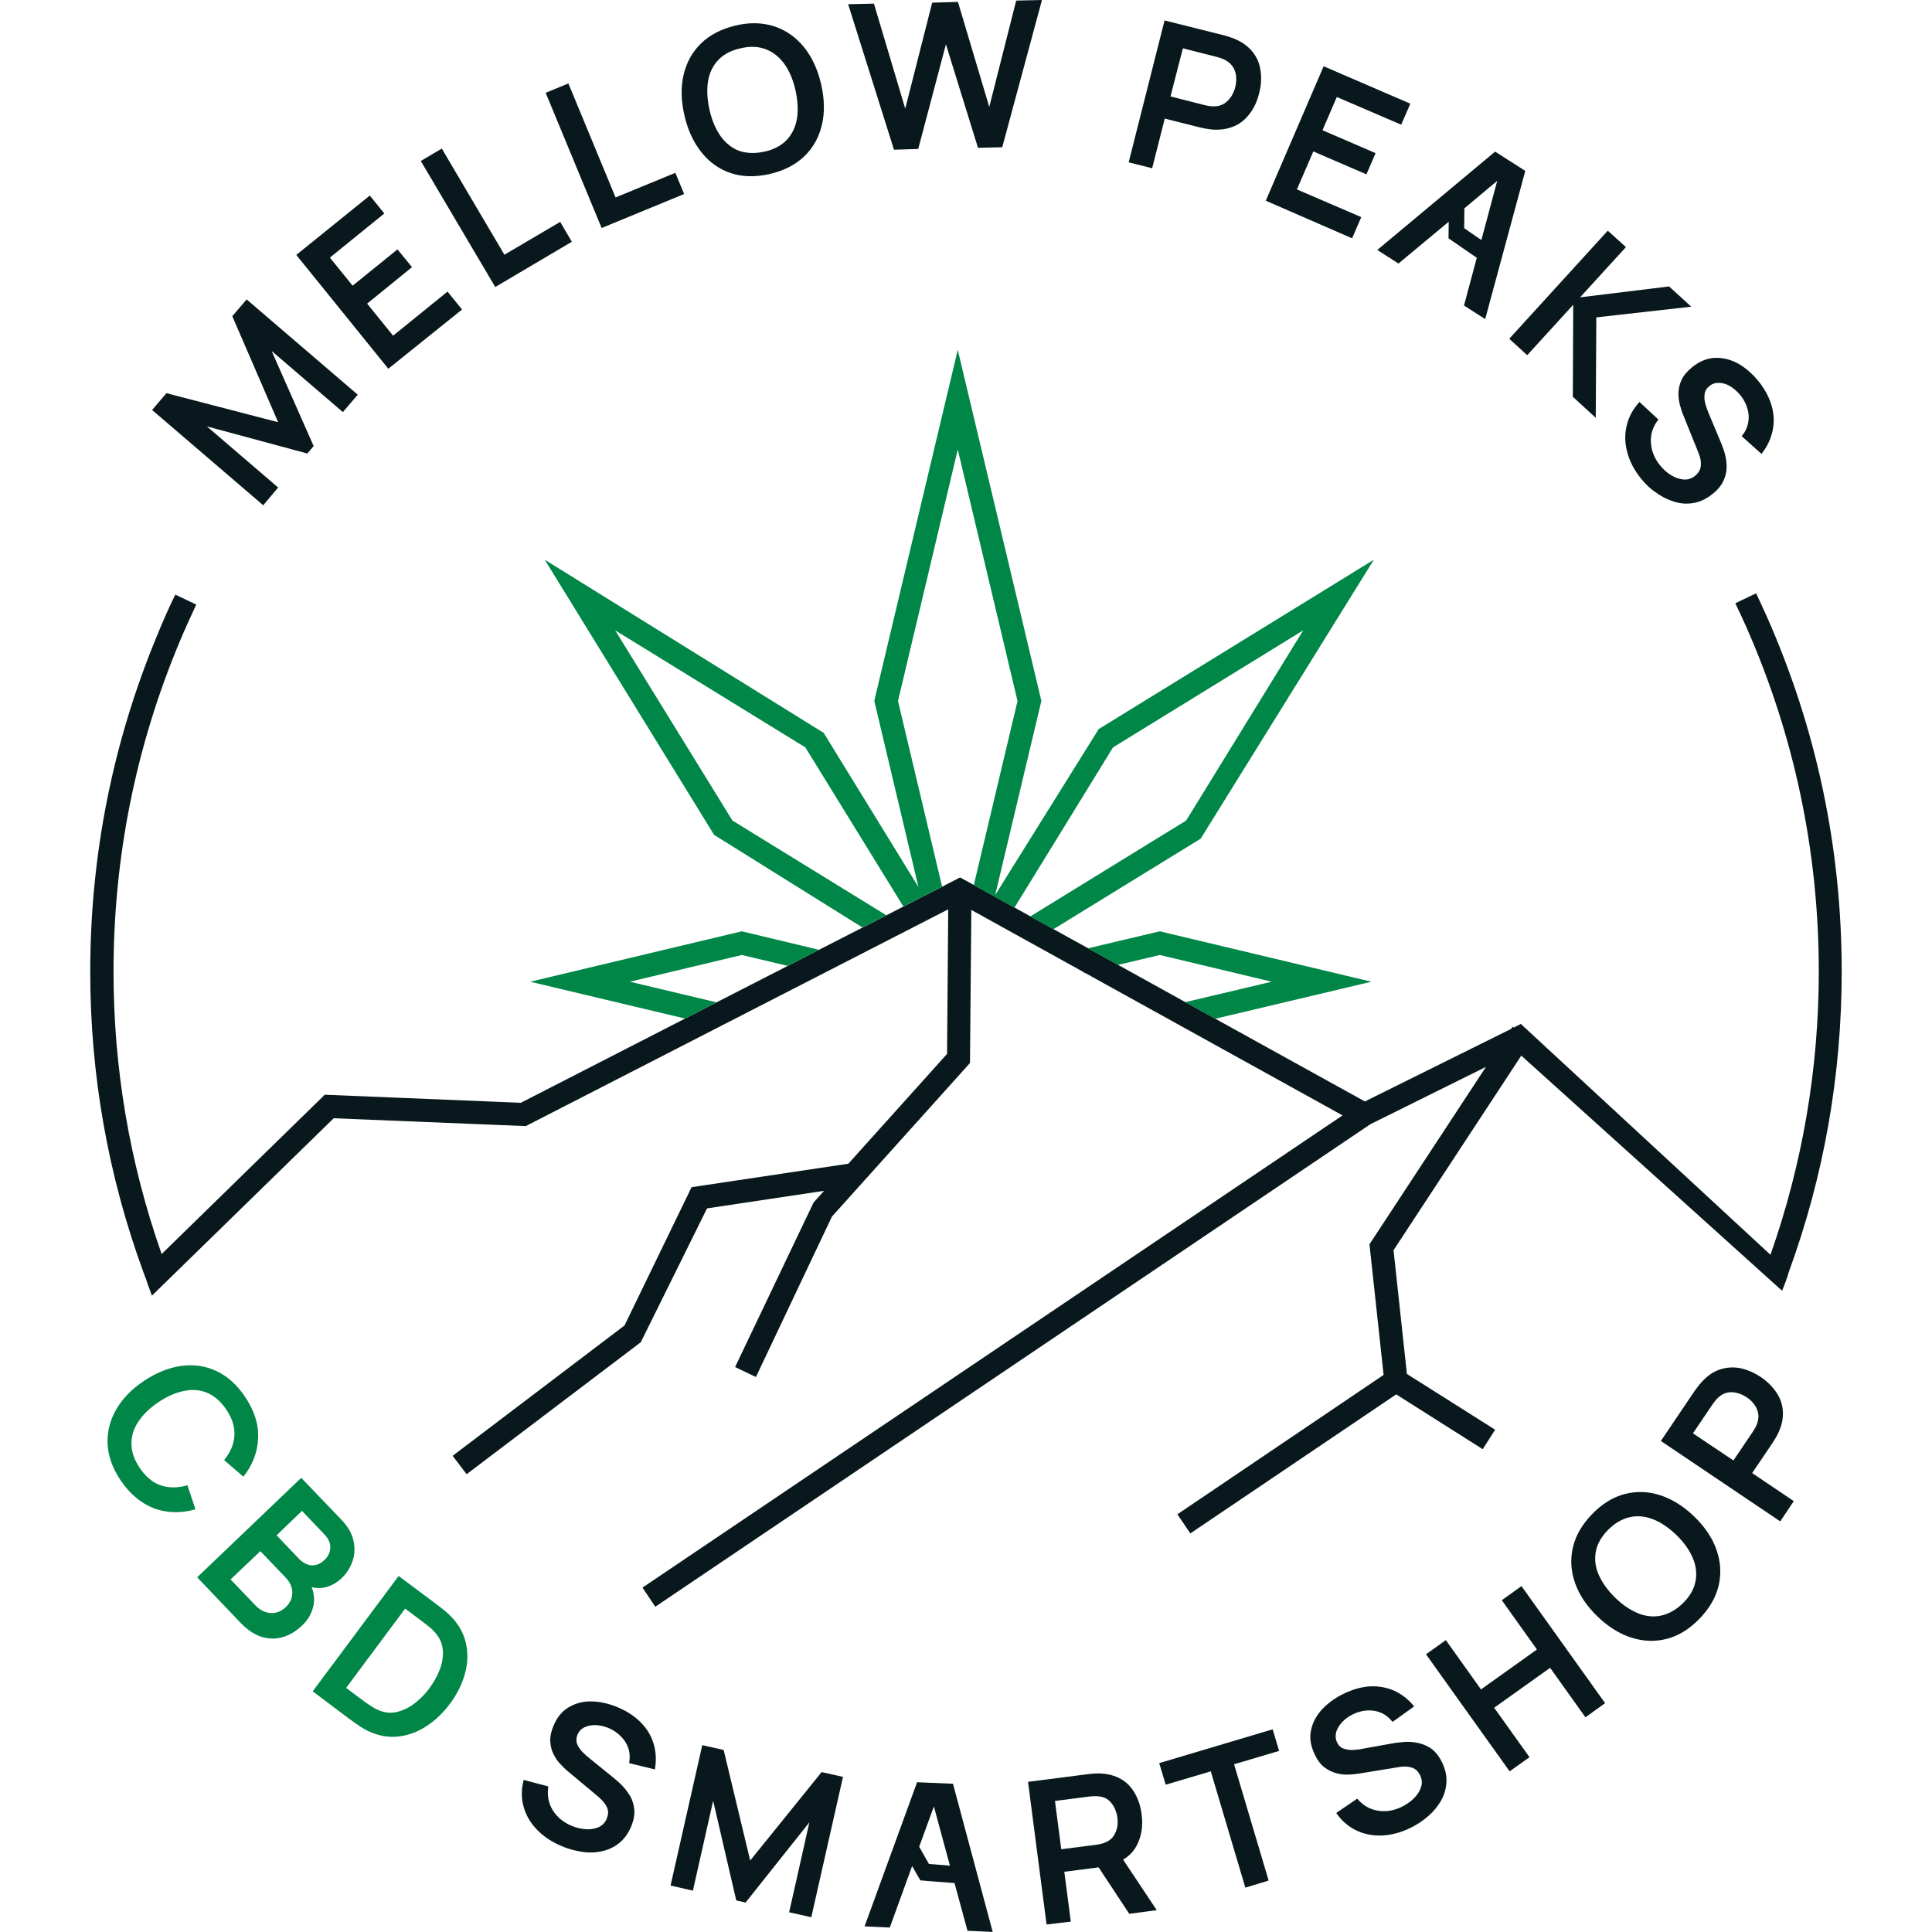 <svg xmlns="http://www.w3.org/2000/svg" version="1.1" xmlns:xlink="http://www.w3.org/1999/xlink" xmlns:svgjs="http://svgjs.dev/svgjs" width="1000" height="1000"><style>
    #light-icon {
      display: inline;
    }
    #dark-icon {
      display: none;
    }

    @media (prefers-color-scheme: dark) {
      #light-icon {
        display: none;
      }
      #dark-icon {
        display: inline;
      }
    }
  </style><g id="light-icon"><svg xmlns="http://www.w3.org/2000/svg" version="1.1" xmlns:xlink="http://www.w3.org/1999/xlink" xmlns:svgjs="http://svgjs.dev/svgjs" width="1000" height="1000"><g><g transform="matrix(9.884,0,0,9.884,46.704,0)"><svg xmlns="http://www.w3.org/2000/svg" version="1.1" xmlns:xlink="http://www.w3.org/1999/xlink" xmlns:svgjs="http://svgjs.dev/svgjs" width="91.72" height="101.17"><svg xmlns="http://www.w3.org/2000/svg" xmlns:xlink="http://www.w3.org/1999/xlink" version="1.1" id="Ebene_1" x="0px" y="0px" style="enable-background:new 0 0 240.94 155.91;" xml:space="preserve" viewBox="74.61 27.1 91.72 101.17">
<style type="text/css">
	.st0{fill:#09181C;}
	.st1{fill:none;}
	.st2{fill:#008747;}
</style>
<title>Mellow Peaks CBD Smartshop</title>
<polygon class="st1" points="130.62,77.11 128.43,77.63 131.95,79.58 136.48,78.51 "></polygon>
<polygon class="st1" points="102.87,78.51 107.41,79.59 111.13,77.68 108.73,77.11 "></polygon>
<polygon class="st2" points="126.63,78.06 126.69,78.05 126.61,78.01 "></polygon>
<path class="st0" d="M163.56,93.71c1.84-5.03,2.77-10.32,2.77-15.73c0-6.47-1.32-12.72-3.92-18.59c-0.17-0.37-0.34-0.75-0.51-1.11  l-0.05-0.11l-1.09,0.52l0.05,0.11c0.17,0.36,0.34,0.72,0.5,1.08c2.53,5.71,3.82,11.8,3.82,18.1c0,5.1-0.86,10.08-2.53,14.83  l-13.01-12.03l-0.06-0.06l-0.37,0.19l-0.07-0.04l-0.07,0.11l-7.66,3.8l-7.83-4.33l-1.57-0.87l-3.52-1.95l-1.57-0.87l-1.81-1  l-1.21-0.67l-0.83-0.46l-2.13-1.18l-0.67-0.37l-0.06-0.03l-0.93,0.48l-2.03,1.04l-0.89,0.46l-1.25,0.64l-2.27,1.16l-1.65,0.85  l-3.71,1.9l-1.65,0.85l-8.62,4.42l-10.22-0.42l-0.05,0l-8.54,8.34c-1.67-4.74-2.52-9.71-2.52-14.79c0-5.97,1.16-11.76,3.44-17.22  c0.26-0.63,0.55-1.26,0.84-1.89l0.05-0.11l-1.09-0.52L79,58.37c-0.3,0.62-0.59,1.28-0.86,1.94c-2.34,5.61-3.53,11.55-3.53,17.68  c0,5.41,0.94,10.69,2.78,15.72l0,0l0.12,0.32c0.03,0.07,0.05,0.14,0.07,0.2l0.04,0.12l0,0l0.22,0.6l9.52-9.29l10.03,0.41l0.03,0  l22.12-11.35l-0.06,7.57l-5.17,5.75l-8.21,1.23l-3.51,7.24l-8.9,6.75l-0.1,0.08l0.73,0.96l9.12-6.91l3.47-7.01l6.13-0.92l-0.55,0.61  l-4.06,8.51l-0.05,0.11l1.09,0.52l3.98-8.4l7.2-8.01l0.03-0.04l0.07-8.01l5.87,3.25l0.07,0.04l13.5,7.47l-36.56,24.66l-0.1,0.07  l0.67,1l37.45-25.27l6.05-3l-6.1,9.29l0.74,6.84l-10.8,7.3l0.68,1l10.78-7.28l4.42,2.8l0.11,0.07l0.65-1.02l-4.62-2.92l-0.7-6.48  l6.69-10.19l13.52,12.19l0.14,0.12l0.19-0.49l0,0l0.04-0.12c0.01-0.02,0.02-0.05,0.03-0.07L163.56,93.71L163.56,93.71z"></path>
<path class="st0" d="M83.67,53.56l-5.82-4.99l0.75-0.88l5.85,1.52l-2.4-5.55l0.75-0.88l5.82,4.99l-0.78,0.91l-3.73-3.2l2.2,4.98  l-0.33,0.39l-5.26-1.42l3.73,3.2L83.67,53.56z"></path>
<path class="st0" d="M90.22,46.41l-4.82-5.96l3.85-3.11l0.76,0.94l-2.85,2.31l1.19,1.47l2.35-1.9l0.76,0.93l-2.35,1.91l1.36,1.68  l2.85-2.31l0.76,0.94L90.22,46.41z"></path>
<path class="st0" d="M95.82,42.13l-3.9-6.6l1.1-0.65l3.28,5.56l2.92-1.72l0.61,1.04L95.82,42.13z"></path>
<path class="st0" d="M101.39,39.04l-2.93-7.08l1.19-0.49l2.47,5.97l3.13-1.29l0.46,1.11L101.39,39.04z"></path>
<path class="st0" d="M110.2,36.21c-0.75,0.17-1.42,0.16-2.03-0.04c-0.61-0.2-1.12-0.56-1.54-1.08c-0.42-0.52-0.72-1.16-0.9-1.93  s-0.2-1.48-0.05-2.13c0.15-0.65,0.45-1.2,0.91-1.65c0.46-0.45,1.06-0.76,1.8-0.94s1.42-0.16,2.04,0.04c0.61,0.2,1.12,0.56,1.55,1.08  c0.42,0.52,0.72,1.16,0.9,1.93c0.18,0.77,0.2,1.48,0.05,2.13c-0.15,0.65-0.45,1.2-0.91,1.65S110.94,36.04,110.2,36.21z   M109.92,35.04c0.5-0.11,0.89-0.32,1.17-0.62s0.46-0.68,0.53-1.12c0.07-0.45,0.04-0.94-0.08-1.49c-0.13-0.55-0.32-1-0.58-1.36  c-0.26-0.36-0.58-0.62-0.97-0.77c-0.39-0.15-0.83-0.17-1.33-0.05c-0.5,0.11-0.89,0.32-1.17,0.62s-0.46,0.68-0.53,1.12  c-0.07,0.45-0.04,0.94,0.08,1.49c0.13,0.55,0.32,1,0.58,1.37c0.26,0.36,0.58,0.62,0.97,0.77C108.98,35.13,109.42,35.15,109.92,35.04  z"></path>
<path class="st0" d="M116.7,34.94l-2.4-7.62l1.35-0.03l1.64,5.5l1.41-5.55l1.35-0.04l1.64,5.5l1.41-5.57l1.35-0.03l-2.08,7.71  l-1.27,0.03l-1.68-5.42l-1.45,5.48L116.7,34.94z"></path>
<path class="st0" d="M128.99,35.6l1.88-7.43l3.07,0.77c0.07,0.02,0.17,0.04,0.28,0.08s0.21,0.07,0.31,0.11  c0.41,0.17,0.73,0.41,0.96,0.7s0.36,0.62,0.41,0.99c0.05,0.37,0.03,0.76-0.08,1.17c-0.1,0.41-0.26,0.76-0.49,1.06  c-0.22,0.3-0.5,0.53-0.84,0.67s-0.73,0.2-1.17,0.16c-0.1-0.01-0.21-0.03-0.33-0.05c-0.12-0.02-0.21-0.04-0.28-0.06l-1.83-0.46  l-0.66,2.6L128.99,35.6z M131.18,32.15l1.77,0.45c0.07,0.02,0.15,0.03,0.24,0.05c0.09,0.01,0.17,0.02,0.25,0.02  c0.22,0,0.41-0.05,0.56-0.15c0.15-0.1,0.27-0.23,0.37-0.38c0.09-0.15,0.16-0.31,0.2-0.47s0.06-0.33,0.05-0.51  c-0.01-0.18-0.05-0.35-0.14-0.51c-0.09-0.16-0.23-0.29-0.42-0.4c-0.07-0.04-0.14-0.07-0.23-0.1c-0.08-0.03-0.16-0.05-0.23-0.07  l-1.77-0.45L131.18,32.15z"></path>
<path class="st0" d="M136.17,37.61l3.03-7.04l4.54,1.96l-0.48,1.1l-3.37-1.45l-0.75,1.74l2.78,1.2l-0.48,1.11l-2.78-1.2l-0.86,1.99  l3.37,1.45l-0.48,1.11L136.17,37.61z"></path>
<path class="st0" d="M148.92,44.84l5.16-5.66l0.95,0.86l-2.4,2.63l4.66-0.57l1.16,1.06l-4.97,0.56l-0.03,5.26l-1.2-1.1l0.02-4.82  l-2.41,2.64L148.92,44.84z"></path>
<path class="st0" d="M155.81,52.15c-0.35-0.44-0.59-0.9-0.71-1.37c-0.13-0.47-0.14-0.94-0.03-1.39c0.1-0.45,0.33-0.87,0.67-1.24  l0.99,0.92c-0.29,0.37-0.42,0.77-0.39,1.2c0.02,0.43,0.18,0.83,0.47,1.19c0.17,0.21,0.36,0.39,0.58,0.52  c0.22,0.14,0.44,0.21,0.66,0.23s0.43-0.05,0.61-0.2c0.08-0.07,0.15-0.14,0.2-0.23s0.08-0.17,0.09-0.27c0.01-0.1,0.01-0.21-0.01-0.33  s-0.06-0.25-0.12-0.39l-0.77-1.91c-0.07-0.16-0.13-0.35-0.19-0.56s-0.08-0.42-0.08-0.65c0.01-0.23,0.06-0.46,0.17-0.69  c0.11-0.23,0.3-0.45,0.56-0.66c0.39-0.31,0.79-0.47,1.21-0.48s0.82,0.09,1.22,0.32s0.75,0.55,1.07,0.95  c0.32,0.41,0.54,0.84,0.66,1.27c0.12,0.43,0.13,0.86,0.04,1.28c-0.09,0.42-0.28,0.83-0.58,1.21l-1.04-0.93  c0.18-0.21,0.29-0.44,0.34-0.69s0.04-0.49-0.03-0.73c-0.07-0.24-0.18-0.47-0.34-0.68c-0.16-0.2-0.33-0.36-0.53-0.49  s-0.4-0.19-0.6-0.2c-0.2-0.01-0.38,0.04-0.53,0.17c-0.15,0.12-0.23,0.26-0.25,0.42s-0.01,0.33,0.04,0.51s0.11,0.34,0.18,0.51  l0.55,1.31c0.08,0.18,0.16,0.39,0.24,0.62s0.13,0.49,0.14,0.75c0.02,0.26-0.03,0.53-0.14,0.79c-0.11,0.26-0.31,0.52-0.61,0.75  c-0.31,0.25-0.64,0.4-0.97,0.46c-0.34,0.06-0.67,0.04-1-0.06c-0.33-0.1-0.65-0.25-0.95-0.47C156.33,52.72,156.05,52.45,155.81,52.15  z"></path>
<path class="st2" d="M76.2,104.62c-0.42-0.63-0.65-1.26-0.68-1.9s0.12-1.24,0.45-1.81c0.33-0.57,0.81-1.07,1.46-1.5  s1.29-0.69,1.95-0.78c0.65-0.09,1.27,0,1.84,0.27c0.58,0.27,1.08,0.72,1.5,1.35c0.49,0.73,0.72,1.46,0.68,2.18  c-0.03,0.73-0.29,1.39-0.77,2l-1.01-0.87c0.33-0.4,0.51-0.82,0.54-1.27c0.03-0.45-0.11-0.91-0.43-1.38  c-0.28-0.42-0.62-0.71-0.99-0.87c-0.38-0.16-0.78-0.19-1.22-0.1s-0.88,0.28-1.34,0.59c-0.46,0.31-0.81,0.65-1.05,1.02  c-0.25,0.37-0.37,0.76-0.36,1.17c0,0.41,0.15,0.83,0.43,1.25c0.32,0.47,0.69,0.78,1.12,0.92c0.43,0.14,0.89,0.13,1.38-0.01  l0.42,1.26c-0.74,0.21-1.46,0.2-2.14-0.04C77.27,105.83,76.69,105.34,76.2,104.62z"></path>
<path class="st2" d="M80.21,109.7l5.45-5.21l2.09,2.18c0.36,0.37,0.57,0.75,0.65,1.13c0.08,0.38,0.06,0.74-0.06,1.07  c-0.12,0.33-0.3,0.62-0.54,0.85c-0.3,0.29-0.62,0.46-0.97,0.52c-0.35,0.06-0.67,0-0.98-0.18l0.19-0.18  c0.25,0.42,0.34,0.84,0.27,1.25c-0.08,0.42-0.27,0.77-0.59,1.08c-0.32,0.31-0.67,0.52-1.03,0.62c-0.36,0.11-0.73,0.1-1.1-0.01  c-0.37-0.12-0.73-0.35-1.08-0.71L80.21,109.7z M81.96,109.81l1.3,1.36c0.15,0.16,0.32,0.27,0.51,0.34s0.37,0.08,0.56,0.04  c0.19-0.04,0.36-0.14,0.52-0.29c0.15-0.14,0.25-0.3,0.3-0.47c0.05-0.17,0.06-0.36,0.01-0.54s-0.15-0.37-0.32-0.54l-1.32-1.38  L81.96,109.81z M84.37,107.5l1.18,1.24c0.13,0.13,0.27,0.23,0.42,0.28c0.15,0.06,0.3,0.07,0.46,0.03s0.31-0.12,0.45-0.26  c0.19-0.18,0.29-0.39,0.3-0.64c0.01-0.24-0.09-0.47-0.3-0.69l-1.18-1.24L84.37,107.5z"></path>
<path class="st2" d="M86.26,115.67l4.5-6.04l1.94,1.45c0.05,0.04,0.15,0.11,0.3,0.23s0.29,0.23,0.42,0.36  c0.44,0.42,0.72,0.9,0.85,1.42c0.13,0.53,0.12,1.07-0.03,1.63c-0.15,0.56-0.41,1.09-0.8,1.61c-0.38,0.51-0.82,0.92-1.31,1.22  c-0.49,0.3-1.01,0.47-1.55,0.5c-0.54,0.03-1.08-0.11-1.61-0.4c-0.15-0.09-0.3-0.18-0.46-0.3c-0.15-0.11-0.26-0.18-0.31-0.22  L86.26,115.67z M88.01,115.49l0.91,0.68c0.08,0.06,0.19,0.14,0.33,0.23c0.14,0.09,0.26,0.17,0.38,0.22  c0.33,0.16,0.66,0.21,0.99,0.14s0.65-0.21,0.95-0.44s0.57-0.49,0.8-0.81c0.24-0.33,0.43-0.67,0.56-1.02  c0.13-0.35,0.17-0.7,0.14-1.03c-0.04-0.33-0.18-0.63-0.42-0.89c-0.08-0.1-0.19-0.2-0.32-0.3c-0.13-0.1-0.23-0.18-0.32-0.25  l-0.91-0.68L88.01,115.49z"></path>
<path class="st0" d="M99.24,123.75c-0.51-0.22-0.93-0.51-1.26-0.86c-0.33-0.35-0.56-0.75-0.68-1.19c-0.12-0.44-0.12-0.9,0.01-1.39  l1.29,0.34c-0.07,0.45,0,0.86,0.22,1.23c0.22,0.36,0.55,0.64,0.97,0.82c0.25,0.11,0.5,0.17,0.75,0.19c0.25,0.02,0.48-0.02,0.68-0.1  c0.2-0.09,0.35-0.24,0.44-0.45c0.04-0.1,0.06-0.19,0.07-0.29c0-0.1-0.01-0.19-0.05-0.28c-0.04-0.09-0.09-0.18-0.17-0.28  s-0.17-0.19-0.28-0.29l-1.57-1.31c-0.14-0.11-0.28-0.25-0.42-0.4c-0.15-0.15-0.27-0.33-0.37-0.53c-0.1-0.2-0.16-0.43-0.17-0.68  c-0.01-0.25,0.05-0.53,0.18-0.83c0.19-0.45,0.47-0.77,0.83-0.97c0.36-0.2,0.76-0.3,1.22-0.28c0.45,0.02,0.91,0.13,1.38,0.34  c0.48,0.21,0.87,0.48,1.17,0.8c0.31,0.32,0.52,0.69,0.64,1.1c0.12,0.41,0.14,0.85,0.06,1.32l-1.35-0.33  c0.05-0.27,0.04-0.52-0.03-0.75c-0.07-0.23-0.2-0.44-0.37-0.62s-0.38-0.33-0.61-0.44c-0.23-0.1-0.46-0.16-0.69-0.18  c-0.23-0.01-0.43,0.02-0.61,0.1c-0.18,0.08-0.31,0.21-0.39,0.39c-0.07,0.17-0.08,0.33-0.03,0.48c0.06,0.15,0.15,0.29,0.27,0.42  c0.13,0.13,0.26,0.25,0.4,0.36l1.1,0.89c0.15,0.12,0.32,0.26,0.5,0.43c0.18,0.17,0.34,0.37,0.48,0.59c0.14,0.22,0.22,0.47,0.25,0.75  c0.03,0.28-0.03,0.59-0.18,0.94c-0.16,0.36-0.37,0.64-0.64,0.85s-0.57,0.34-0.9,0.41c-0.33,0.07-0.68,0.08-1.05,0.02  C99.96,124.01,99.59,123.91,99.24,123.75z"></path>
<path class="st0" d="M105,125.84l1.66-7.35l1.12,0.25l1.39,5.79l3.74-4.63l1.12,0.25l-1.66,7.35l-1.16-0.26l1.06-4.71l-3.34,4.2  l-0.49-0.11l-1.21-5.22l-1.06,4.71L105,125.84z"></path>
<path class="st0" d="M124.69,127.88l-0.97-7.47l3.12-0.4c0.07-0.01,0.17-0.02,0.28-0.03c0.12-0.01,0.22-0.01,0.32-0.01  c0.45,0.01,0.82,0.11,1.14,0.29s0.56,0.44,0.74,0.76s0.3,0.69,0.35,1.1c0.08,0.61-0.01,1.15-0.26,1.63c-0.25,0.48-0.7,0.81-1.32,1  l-0.53,0.12l-1.94,0.25l0.34,2.61L124.69,127.88z M125.46,123.94l1.8-0.23c0.07-0.01,0.15-0.02,0.23-0.04  c0.09-0.02,0.17-0.04,0.24-0.07c0.2-0.08,0.36-0.19,0.46-0.34c0.1-0.15,0.17-0.31,0.2-0.48c0.03-0.17,0.03-0.34,0.01-0.5  c-0.02-0.16-0.07-0.32-0.14-0.48c-0.07-0.16-0.18-0.3-0.31-0.42c-0.14-0.12-0.31-0.19-0.53-0.21c-0.08-0.01-0.16-0.01-0.25-0.01  c-0.09,0.01-0.17,0.01-0.24,0.02l-1.8,0.23L125.46,123.94z M129.02,127.32l-1.88-2.85l1.25-0.45l2.07,3.11L129.02,127.32z"></path>
<path class="st0" d="M135.1,125.95l-1.81-6.09l-2.36,0.7l-0.34-1.13l5.94-1.77l0.34,1.13l-2.36,0.7l1.81,6.09L135.1,125.95z"></path>
<path class="st0" d="M143.73,122.83c-0.5,0.24-1,0.37-1.48,0.39s-0.93-0.07-1.35-0.27c-0.41-0.2-0.76-0.5-1.04-0.91l1.1-0.75  c0.29,0.35,0.65,0.56,1.08,0.63s0.84,0,1.25-0.2c0.24-0.12,0.46-0.27,0.64-0.45c0.18-0.18,0.3-0.37,0.37-0.58  c0.07-0.21,0.05-0.42-0.05-0.63c-0.05-0.09-0.1-0.17-0.17-0.24c-0.07-0.07-0.15-0.11-0.24-0.15c-0.09-0.03-0.2-0.05-0.32-0.06  c-0.12,0-0.26,0-0.4,0.03l-2.02,0.33c-0.17,0.03-0.37,0.05-0.58,0.06s-0.43-0.01-0.65-0.07s-0.43-0.16-0.63-0.31  s-0.37-0.38-0.51-0.68c-0.21-0.44-0.28-0.86-0.19-1.26c0.08-0.41,0.28-0.77,0.58-1.1c0.31-0.33,0.7-0.61,1.16-0.83  c0.47-0.22,0.93-0.35,1.37-0.37c0.44-0.02,0.86,0.06,1.25,0.23c0.39,0.18,0.74,0.45,1.04,0.82l-1.13,0.81  c-0.17-0.21-0.36-0.37-0.59-0.47c-0.22-0.1-0.46-0.14-0.71-0.13s-0.49,0.07-0.73,0.18c-0.23,0.11-0.43,0.24-0.59,0.41  c-0.16,0.17-0.27,0.34-0.33,0.53c-0.05,0.19-0.04,0.37,0.04,0.55c0.08,0.17,0.2,0.28,0.35,0.33s0.32,0.08,0.5,0.07  c0.18-0.01,0.36-0.03,0.53-0.07l1.39-0.25c0.19-0.04,0.41-0.07,0.65-0.09c0.25-0.03,0.5-0.02,0.76,0.03s0.5,0.14,0.74,0.3  c0.23,0.16,0.43,0.41,0.59,0.75c0.17,0.35,0.24,0.7,0.22,1.03s-0.11,0.65-0.28,0.95s-0.39,0.57-0.67,0.81  C144.4,122.45,144.08,122.66,143.73,122.83z"></path>
<path class="st0" d="M148.94,119.86l-4.38-6.13l1.04-0.74l1.84,2.58l2.93-2.09l-1.84-2.58l1.03-0.74l4.38,6.13l-1.03,0.74  l-1.85-2.59l-2.93,2.09l1.85,2.59L148.94,119.86z"></path>
<path class="st0" d="M158.89,111.86c-0.53,0.55-1.1,0.9-1.71,1.06c-0.61,0.16-1.23,0.14-1.86-0.06c-0.63-0.2-1.22-0.57-1.78-1.11  c-0.56-0.54-0.95-1.12-1.17-1.74c-0.22-0.62-0.26-1.24-0.12-1.86s0.47-1.2,1-1.75c0.53-0.55,1.1-0.9,1.71-1.06  c0.62-0.16,1.24-0.14,1.86,0.06s1.22,0.57,1.78,1.11c0.56,0.54,0.95,1.12,1.17,1.74s0.26,1.24,0.12,1.86  C159.75,110.73,159.42,111.31,158.89,111.86z M158.04,111.03c0.36-0.36,0.57-0.75,0.64-1.15c0.07-0.4,0.02-0.81-0.16-1.22  c-0.18-0.41-0.46-0.8-0.86-1.19c-0.4-0.38-0.8-0.65-1.21-0.81c-0.41-0.16-0.82-0.2-1.22-0.11c-0.4,0.09-0.78,0.31-1.14,0.67  c-0.36,0.37-0.57,0.75-0.64,1.15c-0.07,0.4-0.02,0.81,0.16,1.21s0.46,0.8,0.86,1.19s0.8,0.65,1.21,0.82  c0.41,0.16,0.81,0.2,1.21,0.11S157.68,111.39,158.04,111.03z"></path>
<path class="st0" d="M163.11,106.77l-6.25-4.21l1.76-2.61c0.04-0.06,0.1-0.14,0.17-0.23s0.14-0.18,0.21-0.25  c0.3-0.33,0.62-0.55,0.97-0.66s0.7-0.13,1.06-0.06c0.36,0.08,0.71,0.23,1.06,0.46c0.34,0.23,0.61,0.5,0.82,0.81s0.32,0.64,0.34,1  c0.02,0.36-0.06,0.74-0.25,1.14c-0.04,0.09-0.1,0.19-0.16,0.29c-0.06,0.1-0.11,0.18-0.15,0.24l-1.05,1.55l2.18,1.47L163.11,106.77z   M160.66,103.58l1.02-1.51c0.04-0.06,0.08-0.13,0.12-0.2c0.04-0.08,0.08-0.15,0.1-0.22c0.07-0.21,0.09-0.39,0.05-0.57  s-0.12-0.33-0.23-0.47c-0.11-0.14-0.23-0.25-0.37-0.34s-0.28-0.16-0.45-0.21c-0.17-0.05-0.34-0.07-0.52-0.04  c-0.18,0.03-0.35,0.11-0.51,0.26c-0.06,0.05-0.11,0.11-0.17,0.18c-0.05,0.07-0.1,0.13-0.14,0.19l-1.02,1.51L160.66,103.58z"></path>
<path class="st0" d="M148.18,35.04l-6.17,5.15l1.11,0.71l2.63-2.19l-0.01,0.87l0.71,0.49l0.77,0.53l-0.67,2.5l1.11,0.71l2.1-7.76  L148.18,35.04z M146.56,39.05l0.01-1.04l1.72-1.44l-0.83,3.1L146.56,39.05z"></path>
<path class="st0" d="M121.87,128.27l-2.08-7.76l-1.88-0.08l-2.75,7.55l1.32,0.06l1.17-3.22l0.43,0.75l0.86,0.07l0.93,0.07l0.68,2.5  L121.87,128.27z M118.53,124.71l-0.51-0.9l0.77-2.11l0.84,3.1L118.53,124.71z"></path>
<g>
	<polygon class="st1" points="138.13,60.11 128.17,66.24 123.01,74.63 123.84,75.09 132,70.07  "></polygon>
	<polygon class="st1" points="120.04,50.64 116.91,63.81 119.22,73.53 120.16,73.05 120.21,73.08 120.88,73.45 123.17,63.81  "></polygon>
	<polygon class="st1" points="102.1,60.11 108.24,70.07 116.3,75.03 117.19,74.57 112.06,66.24  "></polygon>
	<polygon class="st2" points="108.24,70.07 102.1,60.11 112.06,66.24 117.19,74.57 119.22,73.53 116.91,63.81 120.04,50.64    123.17,63.81 120.88,73.45 123.01,74.63 128.17,66.24 138.13,60.11 132,70.07 123.84,75.09 125.05,75.76 132.76,71.02    141.83,56.41 127.42,65.28 122,73.97 124.41,63.84 124.42,63.81 120.04,45.42 115.7,63.67 115.67,63.81 117.98,73.55 113.02,65.48    98.41,56.41 107.28,70.82 115.05,75.67 116.3,75.03  "></polygon>
	<polygon class="st2" points="102.87,78.51 108.73,77.11 111.13,77.68 112.78,76.84 108.73,75.87 97.65,78.51 105.76,80.44    107.41,79.59  "></polygon>
	<polygon class="st2" points="130.62,77.11 136.48,78.51 131.95,79.58 133.52,80.45 141.7,78.51 130.62,75.87 126.86,76.76    128.43,77.63  "></polygon>
</g>
</svg></svg></g></g></svg></g><g id="dark-icon"><svg xmlns="http://www.w3.org/2000/svg" version="1.1" xmlns:xlink="http://www.w3.org/1999/xlink" xmlns:svgjs="http://svgjs.dev/svgjs" width="1000" height="1000"><g clip-path="url(#SvgjsClipPath1042)"><rect width="1000" height="1000" fill="#ffffff"></rect><g transform="matrix(7.907,0,0,7.907,137.363,100)"><svg xmlns="http://www.w3.org/2000/svg" version="1.1" xmlns:xlink="http://www.w3.org/1999/xlink" xmlns:svgjs="http://svgjs.dev/svgjs" width="91.72" height="101.17"><svg xmlns="http://www.w3.org/2000/svg" xmlns:xlink="http://www.w3.org/1999/xlink" version="1.1" id="Ebene_1" x="0px" y="0px" style="enable-background:new 0 0 240.94 155.91;" xml:space="preserve" viewBox="74.61 27.1 91.72 101.17">
<style type="text/css">
	.st0{fill:#09181C;}
	.st1{fill:none;}
	.st2{fill:#008747;}
</style>
<title>Mellow Peaks CBD Smartshop</title>
<polygon class="st1" points="130.62,77.11 128.43,77.63 131.95,79.58 136.48,78.51 "></polygon>
<polygon class="st1" points="102.87,78.51 107.41,79.59 111.13,77.68 108.73,77.11 "></polygon>
<polygon class="st2" points="126.63,78.06 126.69,78.05 126.61,78.01 "></polygon>
<path class="st0" d="M163.56,93.71c1.84-5.03,2.77-10.32,2.77-15.73c0-6.47-1.32-12.72-3.92-18.59c-0.17-0.37-0.34-0.75-0.51-1.11  l-0.05-0.11l-1.09,0.52l0.05,0.11c0.17,0.36,0.34,0.72,0.5,1.08c2.53,5.71,3.82,11.8,3.82,18.1c0,5.1-0.86,10.08-2.53,14.83  l-13.01-12.03l-0.06-0.06l-0.37,0.19l-0.07-0.04l-0.07,0.11l-7.66,3.8l-7.83-4.33l-1.57-0.87l-3.52-1.95l-1.57-0.87l-1.81-1  l-1.21-0.67l-0.83-0.46l-2.13-1.18l-0.67-0.37l-0.06-0.03l-0.93,0.48l-2.03,1.04l-0.89,0.46l-1.25,0.64l-2.27,1.16l-1.65,0.85  l-3.71,1.9l-1.65,0.85l-8.62,4.42l-10.22-0.42l-0.05,0l-8.54,8.34c-1.67-4.74-2.52-9.71-2.52-14.79c0-5.97,1.16-11.76,3.44-17.22  c0.26-0.63,0.55-1.26,0.84-1.89l0.05-0.11l-1.09-0.52L79,58.37c-0.3,0.62-0.59,1.28-0.86,1.94c-2.34,5.61-3.53,11.55-3.53,17.68  c0,5.41,0.94,10.69,2.78,15.72l0,0l0.12,0.32c0.03,0.07,0.05,0.14,0.07,0.2l0.04,0.12l0,0l0.22,0.6l9.52-9.29l10.03,0.41l0.03,0  l22.12-11.35l-0.06,7.57l-5.17,5.75l-8.21,1.23l-3.51,7.24l-8.9,6.75l-0.1,0.08l0.73,0.96l9.12-6.91l3.47-7.01l6.13-0.92l-0.55,0.61  l-4.06,8.51l-0.05,0.11l1.09,0.52l3.98-8.4l7.2-8.01l0.03-0.04l0.07-8.01l5.87,3.25l0.07,0.04l13.5,7.47l-36.56,24.66l-0.1,0.07  l0.67,1l37.45-25.27l6.05-3l-6.1,9.29l0.74,6.84l-10.8,7.3l0.68,1l10.78-7.28l4.42,2.8l0.11,0.07l0.65-1.02l-4.62-2.92l-0.7-6.48  l6.69-10.19l13.52,12.19l0.14,0.12l0.19-0.49l0,0l0.04-0.12c0.01-0.02,0.02-0.05,0.03-0.07L163.56,93.71L163.56,93.71z"></path>
<path class="st0" d="M83.67,53.56l-5.82-4.99l0.75-0.88l5.85,1.52l-2.4-5.55l0.75-0.88l5.82,4.99l-0.78,0.91l-3.73-3.2l2.2,4.98  l-0.33,0.39l-5.26-1.42l3.73,3.2L83.67,53.56z"></path>
<path class="st0" d="M90.22,46.41l-4.82-5.96l3.85-3.11l0.76,0.94l-2.85,2.31l1.19,1.47l2.35-1.9l0.76,0.93l-2.35,1.91l1.36,1.68  l2.85-2.31l0.76,0.94L90.22,46.41z"></path>
<path class="st0" d="M95.82,42.13l-3.9-6.6l1.1-0.65l3.28,5.56l2.92-1.72l0.61,1.04L95.82,42.13z"></path>
<path class="st0" d="M101.39,39.04l-2.93-7.08l1.19-0.49l2.47,5.97l3.13-1.29l0.46,1.11L101.39,39.04z"></path>
<path class="st0" d="M110.2,36.21c-0.75,0.17-1.42,0.16-2.03-0.04c-0.61-0.2-1.12-0.56-1.54-1.08c-0.42-0.52-0.72-1.16-0.9-1.93  s-0.2-1.48-0.05-2.13c0.15-0.65,0.45-1.2,0.91-1.65c0.46-0.45,1.06-0.76,1.8-0.94s1.42-0.16,2.04,0.04c0.61,0.2,1.12,0.56,1.55,1.08  c0.42,0.52,0.72,1.16,0.9,1.93c0.18,0.77,0.2,1.48,0.05,2.13c-0.15,0.65-0.45,1.2-0.91,1.65S110.94,36.04,110.2,36.21z   M109.92,35.04c0.5-0.11,0.89-0.32,1.17-0.62s0.46-0.68,0.53-1.12c0.07-0.45,0.04-0.94-0.08-1.49c-0.13-0.55-0.32-1-0.58-1.36  c-0.26-0.36-0.58-0.62-0.97-0.77c-0.39-0.15-0.83-0.17-1.33-0.05c-0.5,0.11-0.89,0.32-1.17,0.62s-0.46,0.68-0.53,1.12  c-0.07,0.45-0.04,0.94,0.08,1.49c0.13,0.55,0.32,1,0.58,1.37c0.26,0.36,0.58,0.62,0.97,0.77C108.98,35.13,109.42,35.15,109.92,35.04  z"></path>
<path class="st0" d="M116.7,34.94l-2.4-7.62l1.35-0.03l1.64,5.5l1.41-5.55l1.35-0.04l1.64,5.5l1.41-5.57l1.35-0.03l-2.08,7.71  l-1.27,0.03l-1.68-5.42l-1.45,5.48L116.7,34.94z"></path>
<path class="st0" d="M128.99,35.6l1.88-7.43l3.07,0.77c0.07,0.02,0.17,0.04,0.28,0.08s0.21,0.07,0.31,0.11  c0.41,0.17,0.73,0.41,0.96,0.7s0.36,0.62,0.41,0.99c0.05,0.37,0.03,0.76-0.08,1.17c-0.1,0.41-0.26,0.76-0.49,1.06  c-0.22,0.3-0.5,0.53-0.84,0.67s-0.73,0.2-1.17,0.16c-0.1-0.01-0.21-0.03-0.33-0.05c-0.12-0.02-0.21-0.04-0.28-0.06l-1.83-0.46  l-0.66,2.6L128.99,35.6z M131.18,32.15l1.77,0.45c0.07,0.02,0.15,0.03,0.24,0.05c0.09,0.01,0.17,0.02,0.25,0.02  c0.22,0,0.41-0.05,0.56-0.15c0.15-0.1,0.27-0.23,0.37-0.38c0.09-0.15,0.16-0.31,0.2-0.47s0.06-0.33,0.05-0.51  c-0.01-0.18-0.05-0.35-0.14-0.51c-0.09-0.16-0.23-0.29-0.42-0.4c-0.07-0.04-0.14-0.07-0.23-0.1c-0.08-0.03-0.16-0.05-0.23-0.07  l-1.77-0.45L131.18,32.15z"></path>
<path class="st0" d="M136.17,37.61l3.03-7.04l4.54,1.96l-0.48,1.1l-3.37-1.45l-0.75,1.74l2.78,1.2l-0.48,1.11l-2.78-1.2l-0.86,1.99  l3.37,1.45l-0.48,1.11L136.17,37.61z"></path>
<path class="st0" d="M148.92,44.84l5.16-5.66l0.95,0.86l-2.4,2.63l4.66-0.57l1.16,1.06l-4.97,0.56l-0.03,5.26l-1.2-1.1l0.02-4.82  l-2.41,2.64L148.92,44.84z"></path>
<path class="st0" d="M155.81,52.15c-0.35-0.44-0.59-0.9-0.71-1.37c-0.13-0.47-0.14-0.94-0.03-1.39c0.1-0.45,0.33-0.87,0.67-1.24  l0.99,0.92c-0.29,0.37-0.42,0.77-0.39,1.2c0.02,0.43,0.18,0.83,0.47,1.19c0.17,0.21,0.36,0.39,0.58,0.52  c0.22,0.14,0.44,0.21,0.66,0.23s0.43-0.05,0.61-0.2c0.08-0.07,0.15-0.14,0.2-0.23s0.08-0.17,0.09-0.27c0.01-0.1,0.01-0.21-0.01-0.33  s-0.06-0.25-0.12-0.39l-0.77-1.91c-0.07-0.16-0.13-0.35-0.19-0.56s-0.08-0.42-0.08-0.65c0.01-0.23,0.06-0.46,0.17-0.69  c0.11-0.23,0.3-0.45,0.56-0.66c0.39-0.31,0.79-0.47,1.21-0.48s0.82,0.09,1.22,0.32s0.75,0.55,1.07,0.95  c0.32,0.41,0.54,0.84,0.66,1.27c0.12,0.43,0.13,0.86,0.04,1.28c-0.09,0.42-0.28,0.83-0.58,1.21l-1.04-0.93  c0.18-0.21,0.29-0.44,0.34-0.69s0.04-0.49-0.03-0.73c-0.07-0.24-0.18-0.47-0.34-0.68c-0.16-0.2-0.33-0.36-0.53-0.49  s-0.4-0.19-0.6-0.2c-0.2-0.01-0.38,0.04-0.53,0.17c-0.15,0.12-0.23,0.26-0.25,0.42s-0.01,0.33,0.04,0.51s0.11,0.34,0.18,0.51  l0.55,1.31c0.08,0.18,0.16,0.39,0.24,0.62s0.13,0.49,0.14,0.75c0.02,0.26-0.03,0.53-0.14,0.79c-0.11,0.26-0.31,0.52-0.61,0.75  c-0.31,0.25-0.64,0.4-0.97,0.46c-0.34,0.06-0.67,0.04-1-0.06c-0.33-0.1-0.65-0.25-0.95-0.47C156.33,52.72,156.05,52.45,155.81,52.15  z"></path>
<path class="st2" d="M76.2,104.62c-0.42-0.63-0.65-1.26-0.68-1.9s0.12-1.24,0.45-1.81c0.33-0.57,0.81-1.07,1.46-1.5  s1.29-0.69,1.95-0.78c0.65-0.09,1.27,0,1.84,0.27c0.58,0.27,1.08,0.72,1.5,1.35c0.49,0.73,0.72,1.46,0.68,2.18  c-0.03,0.73-0.29,1.39-0.77,2l-1.01-0.87c0.33-0.4,0.51-0.82,0.54-1.27c0.03-0.45-0.11-0.91-0.43-1.38  c-0.28-0.42-0.62-0.71-0.99-0.87c-0.38-0.16-0.78-0.19-1.22-0.1s-0.88,0.28-1.34,0.59c-0.46,0.31-0.81,0.65-1.05,1.02  c-0.25,0.37-0.37,0.76-0.36,1.17c0,0.41,0.15,0.83,0.43,1.25c0.32,0.47,0.69,0.78,1.12,0.92c0.43,0.14,0.89,0.13,1.38-0.01  l0.42,1.26c-0.74,0.21-1.46,0.2-2.14-0.04C77.27,105.83,76.69,105.34,76.2,104.62z"></path>
<path class="st2" d="M80.21,109.7l5.45-5.21l2.09,2.18c0.36,0.37,0.57,0.75,0.65,1.13c0.08,0.38,0.06,0.74-0.06,1.07  c-0.12,0.33-0.3,0.62-0.54,0.85c-0.3,0.29-0.62,0.46-0.97,0.52c-0.35,0.06-0.67,0-0.98-0.18l0.19-0.18  c0.25,0.42,0.34,0.84,0.27,1.25c-0.08,0.42-0.27,0.77-0.59,1.08c-0.32,0.31-0.67,0.52-1.03,0.62c-0.36,0.11-0.73,0.1-1.1-0.01  c-0.37-0.12-0.73-0.35-1.08-0.71L80.21,109.7z M81.96,109.81l1.3,1.36c0.15,0.16,0.32,0.27,0.51,0.34s0.37,0.08,0.56,0.04  c0.19-0.04,0.36-0.14,0.52-0.29c0.15-0.14,0.25-0.3,0.3-0.47c0.05-0.17,0.06-0.36,0.01-0.54s-0.15-0.37-0.32-0.54l-1.32-1.38  L81.96,109.81z M84.37,107.5l1.18,1.24c0.13,0.13,0.27,0.23,0.42,0.28c0.15,0.06,0.3,0.07,0.46,0.03s0.31-0.12,0.45-0.26  c0.19-0.18,0.29-0.39,0.3-0.64c0.01-0.24-0.09-0.47-0.3-0.69l-1.18-1.24L84.37,107.5z"></path>
<path class="st2" d="M86.26,115.67l4.5-6.04l1.94,1.45c0.05,0.04,0.15,0.11,0.3,0.23s0.29,0.23,0.42,0.36  c0.44,0.42,0.72,0.9,0.85,1.42c0.13,0.53,0.12,1.07-0.03,1.63c-0.15,0.56-0.41,1.09-0.8,1.61c-0.38,0.51-0.82,0.92-1.31,1.22  c-0.49,0.3-1.01,0.47-1.55,0.5c-0.54,0.03-1.08-0.11-1.61-0.4c-0.15-0.09-0.3-0.18-0.46-0.3c-0.15-0.11-0.26-0.18-0.31-0.22  L86.26,115.67z M88.01,115.49l0.91,0.68c0.08,0.06,0.19,0.14,0.33,0.23c0.14,0.09,0.26,0.17,0.38,0.22  c0.33,0.16,0.66,0.21,0.99,0.14s0.65-0.21,0.95-0.44s0.57-0.49,0.8-0.81c0.24-0.33,0.43-0.67,0.56-1.02  c0.13-0.35,0.17-0.7,0.14-1.03c-0.04-0.33-0.18-0.63-0.42-0.89c-0.08-0.1-0.19-0.2-0.32-0.3c-0.13-0.1-0.23-0.18-0.32-0.25  l-0.91-0.68L88.01,115.49z"></path>
<path class="st0" d="M99.24,123.75c-0.51-0.22-0.93-0.51-1.26-0.86c-0.33-0.35-0.56-0.75-0.68-1.19c-0.12-0.44-0.12-0.9,0.01-1.39  l1.29,0.34c-0.07,0.45,0,0.86,0.22,1.23c0.22,0.36,0.55,0.64,0.97,0.82c0.25,0.11,0.5,0.17,0.75,0.19c0.25,0.02,0.48-0.02,0.68-0.1  c0.2-0.09,0.35-0.24,0.44-0.45c0.04-0.1,0.06-0.19,0.07-0.29c0-0.1-0.01-0.19-0.05-0.28c-0.04-0.09-0.09-0.18-0.17-0.28  s-0.17-0.19-0.28-0.29l-1.57-1.31c-0.14-0.11-0.28-0.25-0.42-0.4c-0.15-0.15-0.27-0.33-0.37-0.53c-0.1-0.2-0.16-0.43-0.17-0.68  c-0.01-0.25,0.05-0.53,0.18-0.83c0.19-0.45,0.47-0.77,0.83-0.97c0.36-0.2,0.76-0.3,1.22-0.28c0.45,0.02,0.91,0.13,1.38,0.34  c0.48,0.21,0.87,0.48,1.17,0.8c0.31,0.32,0.52,0.69,0.64,1.1c0.12,0.41,0.14,0.85,0.06,1.32l-1.35-0.33  c0.05-0.27,0.04-0.52-0.03-0.75c-0.07-0.23-0.2-0.44-0.37-0.62s-0.38-0.33-0.61-0.44c-0.23-0.1-0.46-0.16-0.69-0.18  c-0.23-0.01-0.43,0.02-0.61,0.1c-0.18,0.08-0.31,0.21-0.39,0.39c-0.07,0.17-0.08,0.33-0.03,0.48c0.06,0.15,0.15,0.29,0.27,0.42  c0.13,0.13,0.26,0.25,0.4,0.36l1.1,0.89c0.15,0.12,0.32,0.26,0.5,0.43c0.18,0.17,0.34,0.37,0.48,0.59c0.14,0.22,0.22,0.47,0.25,0.75  c0.03,0.28-0.03,0.59-0.18,0.94c-0.16,0.36-0.37,0.64-0.64,0.85s-0.57,0.34-0.9,0.41c-0.33,0.07-0.68,0.08-1.05,0.02  C99.96,124.01,99.59,123.91,99.24,123.75z"></path>
<path class="st0" d="M105,125.84l1.66-7.35l1.12,0.25l1.39,5.79l3.74-4.63l1.12,0.25l-1.66,7.35l-1.16-0.26l1.06-4.71l-3.34,4.2  l-0.49-0.11l-1.21-5.22l-1.06,4.71L105,125.84z"></path>
<path class="st0" d="M124.69,127.88l-0.97-7.47l3.12-0.4c0.07-0.01,0.17-0.02,0.28-0.03c0.12-0.01,0.22-0.01,0.32-0.01  c0.45,0.01,0.82,0.11,1.14,0.29s0.56,0.44,0.74,0.76s0.3,0.69,0.35,1.1c0.08,0.61-0.01,1.15-0.26,1.63c-0.25,0.48-0.7,0.81-1.32,1  l-0.53,0.12l-1.94,0.25l0.34,2.61L124.69,127.88z M125.46,123.94l1.8-0.23c0.07-0.01,0.15-0.02,0.23-0.04  c0.09-0.02,0.17-0.04,0.24-0.07c0.2-0.08,0.36-0.19,0.46-0.34c0.1-0.15,0.17-0.31,0.2-0.48c0.03-0.17,0.03-0.34,0.01-0.5  c-0.02-0.16-0.07-0.32-0.14-0.48c-0.07-0.16-0.18-0.3-0.31-0.42c-0.14-0.12-0.31-0.19-0.53-0.21c-0.08-0.01-0.16-0.01-0.25-0.01  c-0.09,0.01-0.17,0.01-0.24,0.02l-1.8,0.23L125.46,123.94z M129.02,127.32l-1.88-2.85l1.25-0.45l2.07,3.11L129.02,127.32z"></path>
<path class="st0" d="M135.1,125.95l-1.81-6.09l-2.36,0.7l-0.34-1.13l5.94-1.77l0.34,1.13l-2.36,0.7l1.81,6.09L135.1,125.95z"></path>
<path class="st0" d="M143.73,122.83c-0.5,0.24-1,0.37-1.48,0.39s-0.93-0.07-1.35-0.27c-0.41-0.2-0.76-0.5-1.04-0.91l1.1-0.75  c0.29,0.35,0.65,0.56,1.08,0.63s0.84,0,1.25-0.2c0.24-0.12,0.46-0.27,0.64-0.45c0.18-0.18,0.3-0.37,0.37-0.58  c0.07-0.21,0.05-0.42-0.05-0.63c-0.05-0.09-0.1-0.17-0.17-0.24c-0.07-0.07-0.15-0.11-0.24-0.15c-0.09-0.03-0.2-0.05-0.32-0.06  c-0.12,0-0.26,0-0.4,0.03l-2.02,0.33c-0.17,0.03-0.37,0.05-0.58,0.06s-0.43-0.01-0.65-0.07s-0.43-0.16-0.63-0.31  s-0.37-0.38-0.51-0.68c-0.21-0.44-0.28-0.86-0.19-1.26c0.08-0.41,0.28-0.77,0.58-1.1c0.31-0.33,0.7-0.61,1.16-0.83  c0.47-0.22,0.93-0.35,1.37-0.37c0.44-0.02,0.86,0.06,1.25,0.23c0.39,0.18,0.74,0.45,1.04,0.82l-1.13,0.81  c-0.17-0.21-0.36-0.37-0.59-0.47c-0.22-0.1-0.46-0.14-0.71-0.13s-0.49,0.07-0.73,0.18c-0.23,0.11-0.43,0.24-0.59,0.41  c-0.16,0.17-0.27,0.34-0.33,0.53c-0.05,0.19-0.04,0.37,0.04,0.55c0.08,0.17,0.2,0.28,0.35,0.33s0.32,0.08,0.5,0.07  c0.18-0.01,0.36-0.03,0.53-0.07l1.39-0.25c0.19-0.04,0.41-0.07,0.65-0.09c0.25-0.03,0.5-0.02,0.76,0.03s0.5,0.14,0.74,0.3  c0.23,0.16,0.43,0.41,0.59,0.75c0.17,0.35,0.24,0.7,0.22,1.03s-0.11,0.65-0.28,0.95s-0.39,0.57-0.67,0.81  C144.4,122.45,144.08,122.66,143.73,122.83z"></path>
<path class="st0" d="M148.94,119.86l-4.38-6.13l1.04-0.74l1.84,2.58l2.93-2.09l-1.84-2.58l1.03-0.74l4.38,6.13l-1.03,0.74  l-1.85-2.59l-2.93,2.09l1.85,2.59L148.94,119.86z"></path>
<path class="st0" d="M158.89,111.86c-0.53,0.55-1.1,0.9-1.71,1.06c-0.61,0.16-1.23,0.14-1.86-0.06c-0.63-0.2-1.22-0.57-1.78-1.11  c-0.56-0.54-0.95-1.12-1.17-1.74c-0.22-0.62-0.26-1.24-0.12-1.86s0.47-1.2,1-1.75c0.53-0.55,1.1-0.9,1.71-1.06  c0.62-0.16,1.24-0.14,1.86,0.06s1.22,0.57,1.78,1.11c0.56,0.54,0.95,1.12,1.17,1.74s0.26,1.24,0.12,1.86  C159.75,110.73,159.42,111.31,158.89,111.86z M158.04,111.03c0.36-0.36,0.57-0.75,0.64-1.15c0.07-0.4,0.02-0.81-0.16-1.22  c-0.18-0.41-0.46-0.8-0.86-1.19c-0.4-0.38-0.8-0.65-1.21-0.81c-0.41-0.16-0.82-0.2-1.22-0.11c-0.4,0.09-0.78,0.31-1.14,0.67  c-0.36,0.37-0.57,0.75-0.64,1.15c-0.07,0.4-0.02,0.81,0.16,1.21s0.46,0.8,0.86,1.19s0.8,0.65,1.21,0.82  c0.41,0.16,0.81,0.2,1.21,0.11S157.68,111.39,158.04,111.03z"></path>
<path class="st0" d="M163.11,106.77l-6.25-4.21l1.76-2.61c0.04-0.06,0.1-0.14,0.17-0.23s0.14-0.18,0.21-0.25  c0.3-0.33,0.62-0.55,0.97-0.66s0.7-0.13,1.06-0.06c0.36,0.08,0.71,0.23,1.06,0.46c0.34,0.23,0.61,0.5,0.82,0.81s0.32,0.64,0.34,1  c0.02,0.36-0.06,0.74-0.25,1.14c-0.04,0.09-0.1,0.19-0.16,0.29c-0.06,0.1-0.11,0.18-0.15,0.24l-1.05,1.55l2.18,1.47L163.11,106.77z   M160.66,103.58l1.02-1.51c0.04-0.06,0.08-0.13,0.12-0.2c0.04-0.08,0.08-0.15,0.1-0.22c0.07-0.21,0.09-0.39,0.05-0.57  s-0.12-0.33-0.23-0.47c-0.11-0.14-0.23-0.25-0.37-0.34s-0.28-0.16-0.45-0.21c-0.17-0.05-0.34-0.07-0.52-0.04  c-0.18,0.03-0.35,0.11-0.51,0.26c-0.06,0.05-0.11,0.11-0.17,0.18c-0.05,0.07-0.1,0.13-0.14,0.19l-1.02,1.51L160.66,103.58z"></path>
<path class="st0" d="M148.18,35.04l-6.17,5.15l1.11,0.71l2.63-2.19l-0.01,0.87l0.71,0.49l0.77,0.53l-0.67,2.5l1.11,0.71l2.1-7.76  L148.18,35.04z M146.56,39.05l0.01-1.04l1.72-1.44l-0.83,3.1L146.56,39.05z"></path>
<path class="st0" d="M121.87,128.27l-2.08-7.76l-1.88-0.08l-2.75,7.55l1.32,0.06l1.17-3.22l0.43,0.75l0.86,0.07l0.93,0.07l0.68,2.5  L121.87,128.27z M118.53,124.71l-0.51-0.9l0.77-2.11l0.84,3.1L118.53,124.71z"></path>
<g>
	<polygon class="st1" points="138.13,60.11 128.17,66.24 123.01,74.63 123.84,75.09 132,70.07  "></polygon>
	<polygon class="st1" points="120.04,50.64 116.91,63.81 119.22,73.53 120.16,73.05 120.21,73.08 120.88,73.45 123.17,63.81  "></polygon>
	<polygon class="st1" points="102.1,60.11 108.24,70.07 116.3,75.03 117.19,74.57 112.06,66.24  "></polygon>
	<polygon class="st2" points="108.24,70.07 102.1,60.11 112.06,66.24 117.19,74.57 119.22,73.53 116.91,63.81 120.04,50.64    123.17,63.81 120.88,73.45 123.01,74.63 128.17,66.24 138.13,60.11 132,70.07 123.84,75.09 125.05,75.76 132.76,71.02    141.83,56.41 127.42,65.28 122,73.97 124.41,63.84 124.42,63.81 120.04,45.42 115.7,63.67 115.67,63.81 117.98,73.55 113.02,65.48    98.41,56.41 107.28,70.82 115.05,75.67 116.3,75.03  "></polygon>
	<polygon class="st2" points="102.87,78.51 108.73,77.11 111.13,77.68 112.78,76.84 108.73,75.87 97.65,78.51 105.76,80.44    107.41,79.59  "></polygon>
	<polygon class="st2" points="130.62,77.11 136.48,78.51 131.95,79.58 133.52,80.45 141.7,78.51 130.62,75.87 126.86,76.76    128.43,77.63  "></polygon>
</g>
</svg></svg></g></g><defs><clipPath id="SvgjsClipPath1042"><rect width="1000" height="1000" x="0" y="0" rx="500" ry="500"></rect></clipPath></defs></svg></g></svg>